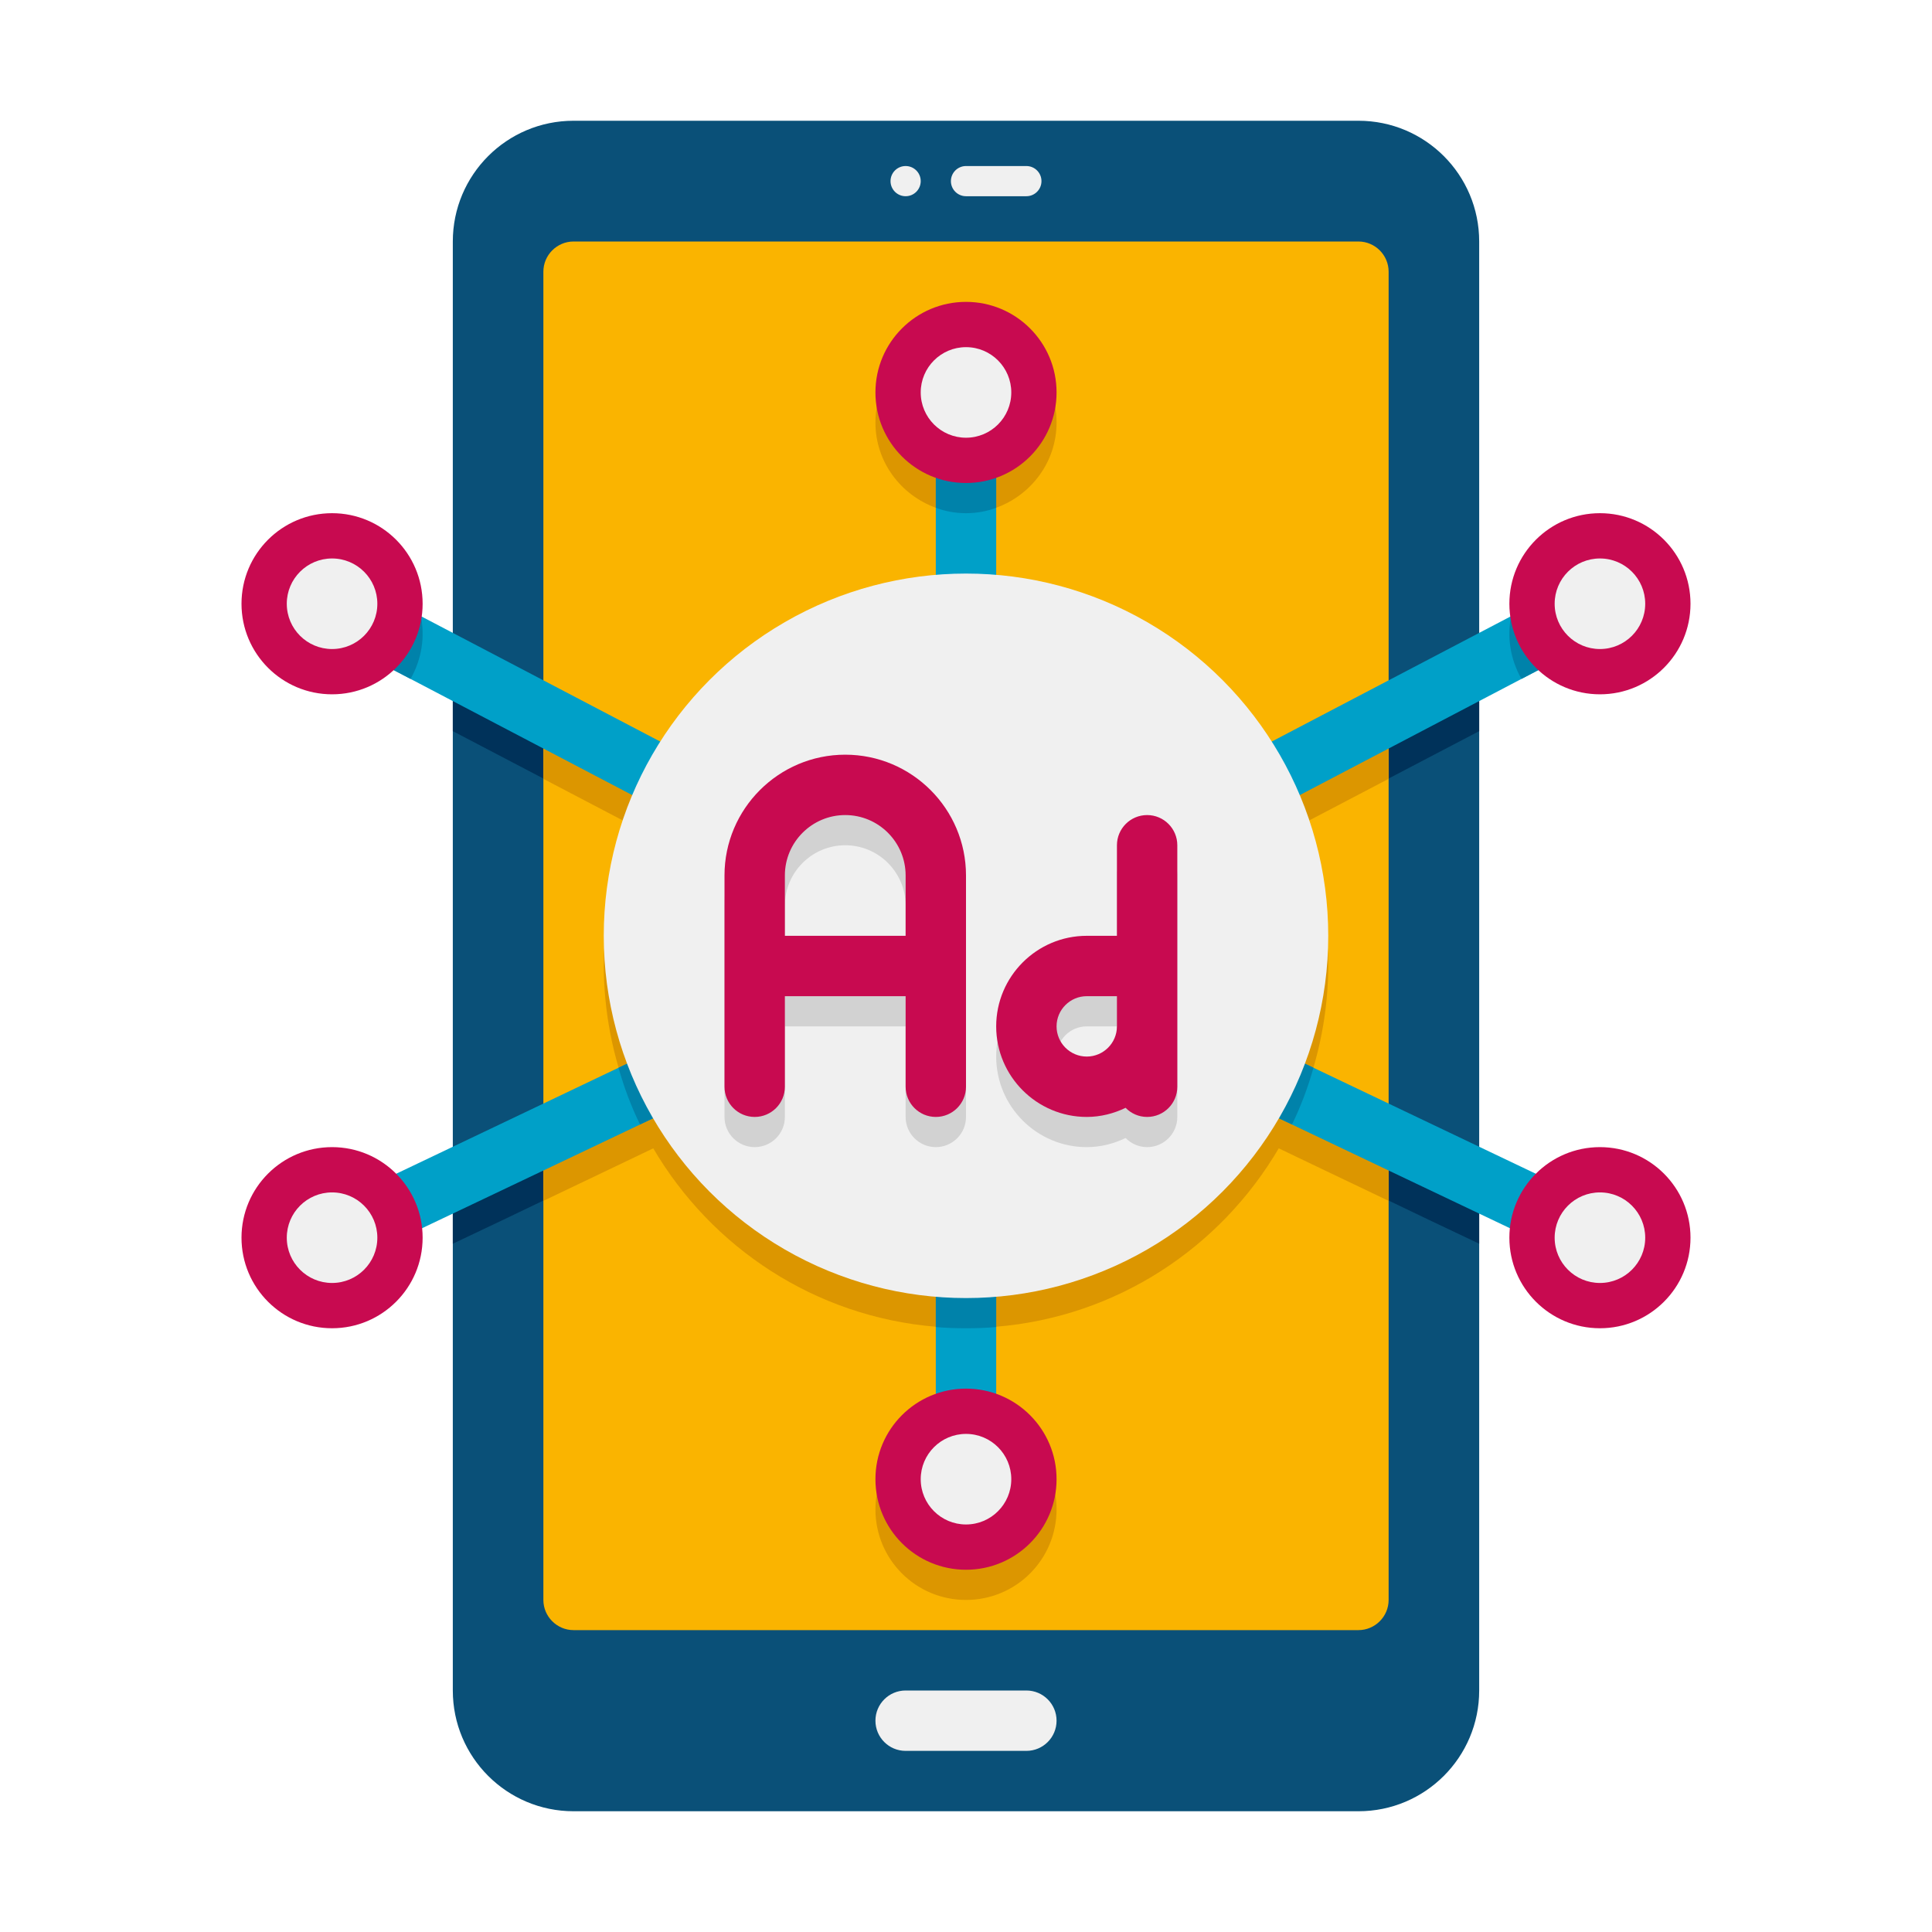 <svg xmlns="http://www.w3.org/2000/svg" viewBox="0 0 64 64"><g display="none"><path fill="red" d="M51.9,4.1v55.8H12.1V4.1H51.9 M52,4H12v56h40V4L52,4z"></path><path fill="#4600F0" d="M59.9,12.1v39.8H4.1V12.1H59.9 M60,12H4v40h56V12L60,12z"></path><path fill="#F0C800" d="M55.9,8.1v47.8H8.1V8.1H55.9 M56,8H8v48h48V8L56,8z"></path><path fill="#00F096" d="M32,6.1c14.281,0,25.9,11.619,25.9,25.9S46.281,57.9,32,57.9S6.1,46.281,6.1,32S17.719,6.1,32,6.1 M32,6    C17.641,6,6,17.641,6,32s11.641,26,26,26s26-11.641,26-26S46.359,6,32,6L32,6z"></path></g><path fill="#0A5078" d="M49,8v48c0,2.21-1.79,4-4,4H19c-2.21,0-4-1.79-4-4V8c0-2.21,1.79-4,4-4h26C47.21,4,49,5.79,49,8z"></path><path fill="#00325A" d="M49,38.98v2.22c-1.23-0.58-2.21-1.05-3-1.43v-2.21C46.77,37.92,47.74,38.38,49,38.98z"></path><polygon fill="#00325A" points="49 21.97 49 24.22 46 25.79 46 23.54"></polygon><polygon fill="#00325A" points="18 23.54 18 25.79 15 24.22 15 21.97"></polygon><path fill="#00325A" d="M18,37.55v2.22c-0.79,0.38-1.77,0.85-3,1.43v-2.21C16.26,38.38,17.23,37.92,18,37.55z"></path><path fill="#FAB400" d="M46,9v44c0,0.55-0.45,1-1,1H19c-0.55,0-1-0.45-1-1V9c0-0.55,0.45-1,1-1h26C45.55,8,46,8.45,46,9z"></path><path fill="#DC9600" d="M46,25.8l-2.94,1.54c1.14,2.7,1.3,5.86,0.16,8.89c0.61,0.29,1.36,0.65,2.78,1.33v2.22    c-2.14-1.02-2.95-1.41-3.64-1.74C40.43,41.33,37,43.62,33,43.95v3.23c1.16,0.42,2,1.52,2,2.82c0,1.66-1.34,3-3,3s-3-1.34-3-3    c0-1.3,0.84-2.4,2-2.82v-3.23c-4-0.33-7.43-2.62-9.36-5.91c-0.69,0.33-1.5,0.72-3.64,1.74v-2.22c1.4-0.67,2.14-1.03,2.78-1.33    c-1.14-3.04-0.98-6.2,0.16-8.89L18,25.8v-2.26l3.88,2.03c1.96-3.08,5.28-5.2,9.12-5.52v-3.23c-1.16-0.42-2-1.52-2-2.82    c0-1.66,1.34-3,3-3s3,1.34,3,3c0,1.3-0.84,2.4-2,2.82v3.23c3.84,0.32,7.16,2.44,9.12,5.52L46,23.54V25.8z"></path><path fill="#F0F0F0" d="M34,58h-4c-0.553,0-1-0.448-1-1s0.447-1,1-1h4c0.553,0,1,0.448,1,1S34.553,58,34,58z"></path><rect width="2" height="8" x="31" y="40" fill="#00A0C8"></rect><path fill="#0082AA" d="M33,40v3.96C32.67,43.99,32.34,44,32,44s-0.67-0.01-1-0.04V40H33z"></path><rect width="2" height="8" x="31" y="14" fill="#00A0C8"></rect><path fill="#0082AA" d="M33,14v2.82c-0.621,0.24-1.379,0.24-2,0V14H33z"></path><polygon fill="#00A0C8" points="24 25.68 24 27.94 13.6 22.49 10.54 20.89 11.46 19.11 13.94 20.41"></polygon><path fill="#0082AA" d="M13.6,22.49l-3.06-1.6l0.92-1.78l2.48,1.3C14.082,21.086,13.976,21.828,13.6,22.49z"></path><path fill="#00A0C8" d="M24,33.7v2.22c-3.604,1.712-1.096,0.519-12.57,5.98l-0.86-1.8C22.223,34.544,19.492,35.845,24,33.7z"></path><path fill="#0082AA" d="M20.49,35.37L24,33.7v2.22l-2.8,1.33C20.91,36.65,20.67,36.02,20.49,35.37z"></path><path fill="#00A0C8" d="M53.43,40.1l-0.86,1.8c-11.476-5.462-8.966-4.268-12.57-5.98V33.7     C44.435,35.81,41.546,34.434,53.43,40.1z"></path><path fill="#0082AA" d="M43.51,35.37c-0.18,0.65-0.42,1.28-0.71,1.88L40,35.92V33.7L43.51,35.37z"></path><polygon fill="#00A0C8" points="53.46 20.89 50.4 22.49 40 27.94 40 25.68 50.06 20.41 52.54 19.11"></polygon><path fill="#0082AA" d="M53.46,20.89l-3.06,1.6c-0.376-0.662-0.482-1.404-0.34-2.08l2.48-1.3L53.46,20.89z"></path><circle cx="11" cy="41" r="3" fill="#C80A50"></circle><circle cx="11" cy="41" r="1.5" fill="#F0F0F0"></circle><circle cx="11" cy="20" r="3" fill="#C80A50"></circle><circle cx="11" cy="20" r="1.5" fill="#F0F0F0"></circle><circle cx="32" cy="31" r="12" fill="#F0F0F0"></circle><path fill="#D2D2D2" d="M28 26c-2.206 0-4 1.794-4 4v7c0 .552.448 1 1 1s1-.448 1-1v-3h4v3c0 .552.448 1 1 1s1-.448 1-1v-7C32 27.794 30.206 26 28 26zM26 32v-2c0-1.103.897-2 2-2s2 .897 2 2v2H26zM38 28c-.552 0-1 .448-1 1v3h-1c-1.654 0-3 1.346-3 3s1.346 3 3 3c.462 0 .896-.114 1.287-.302C37.469 37.884 37.72 38 38 38c.552 0 1-.448 1-1 0-7.758 0-.591 0-8C39 28.448 38.552 28 38 28zM36 36c-.551 0-1-.449-1-1s.449-1 1-1h1v1C37 35.551 36.551 36 36 36z"></path><circle cx="30" cy="6" r=".5" fill="#F0F0F0"></circle><path fill="#F0F0F0" d="M34,6.5h-2c-0.276,0-0.5-0.224-0.5-0.5s0.224-0.5,0.5-0.5h2c0.276,0,0.5,0.224,0.5,0.5      S34.276,6.5,34,6.5z"></path><circle cx="53" cy="20" r="3" fill="#C80A50"></circle><circle cx="53" cy="20" r="1.5" fill="#F0F0F0"></circle><circle cx="53" cy="41" r="3" fill="#C80A50"></circle><circle cx="53" cy="41" r="1.5" fill="#F0F0F0"></circle><g><circle cx="32" cy="49" r="3" fill="#C80A50"></circle><circle cx="32" cy="49" r="1.5" fill="#F0F0F0"></circle></g><g><circle cx="32" cy="13" r="3" fill="#C80A50"></circle><circle cx="32" cy="13" r="1.5" fill="#F0F0F0"></circle></g><g><path fill="#C80A50" d="M28 25c-2.206 0-4 1.794-4 4v7c0 .552.448 1 1 1s1-.448 1-1v-3h4v3c0 .552.448 1 1 1s1-.448 1-1v-7C32 26.794 30.206 25 28 25zM26 31v-2c0-1.103.897-2 2-2s2 .897 2 2v2H26zM38 27c-.552 0-1 .448-1 1v3h-1c-1.654 0-3 1.346-3 3s1.346 3 3 3c.462 0 .896-.114 1.287-.302C37.469 36.884 37.72 37 38 37c.552 0 1-.448 1-1 0-7.758 0-.591 0-8C39 27.448 38.552 27 38 27zM36 35c-.551 0-1-.449-1-1s.449-1 1-1h1v1C37 34.551 36.551 35 36 35z"></path></g></svg>